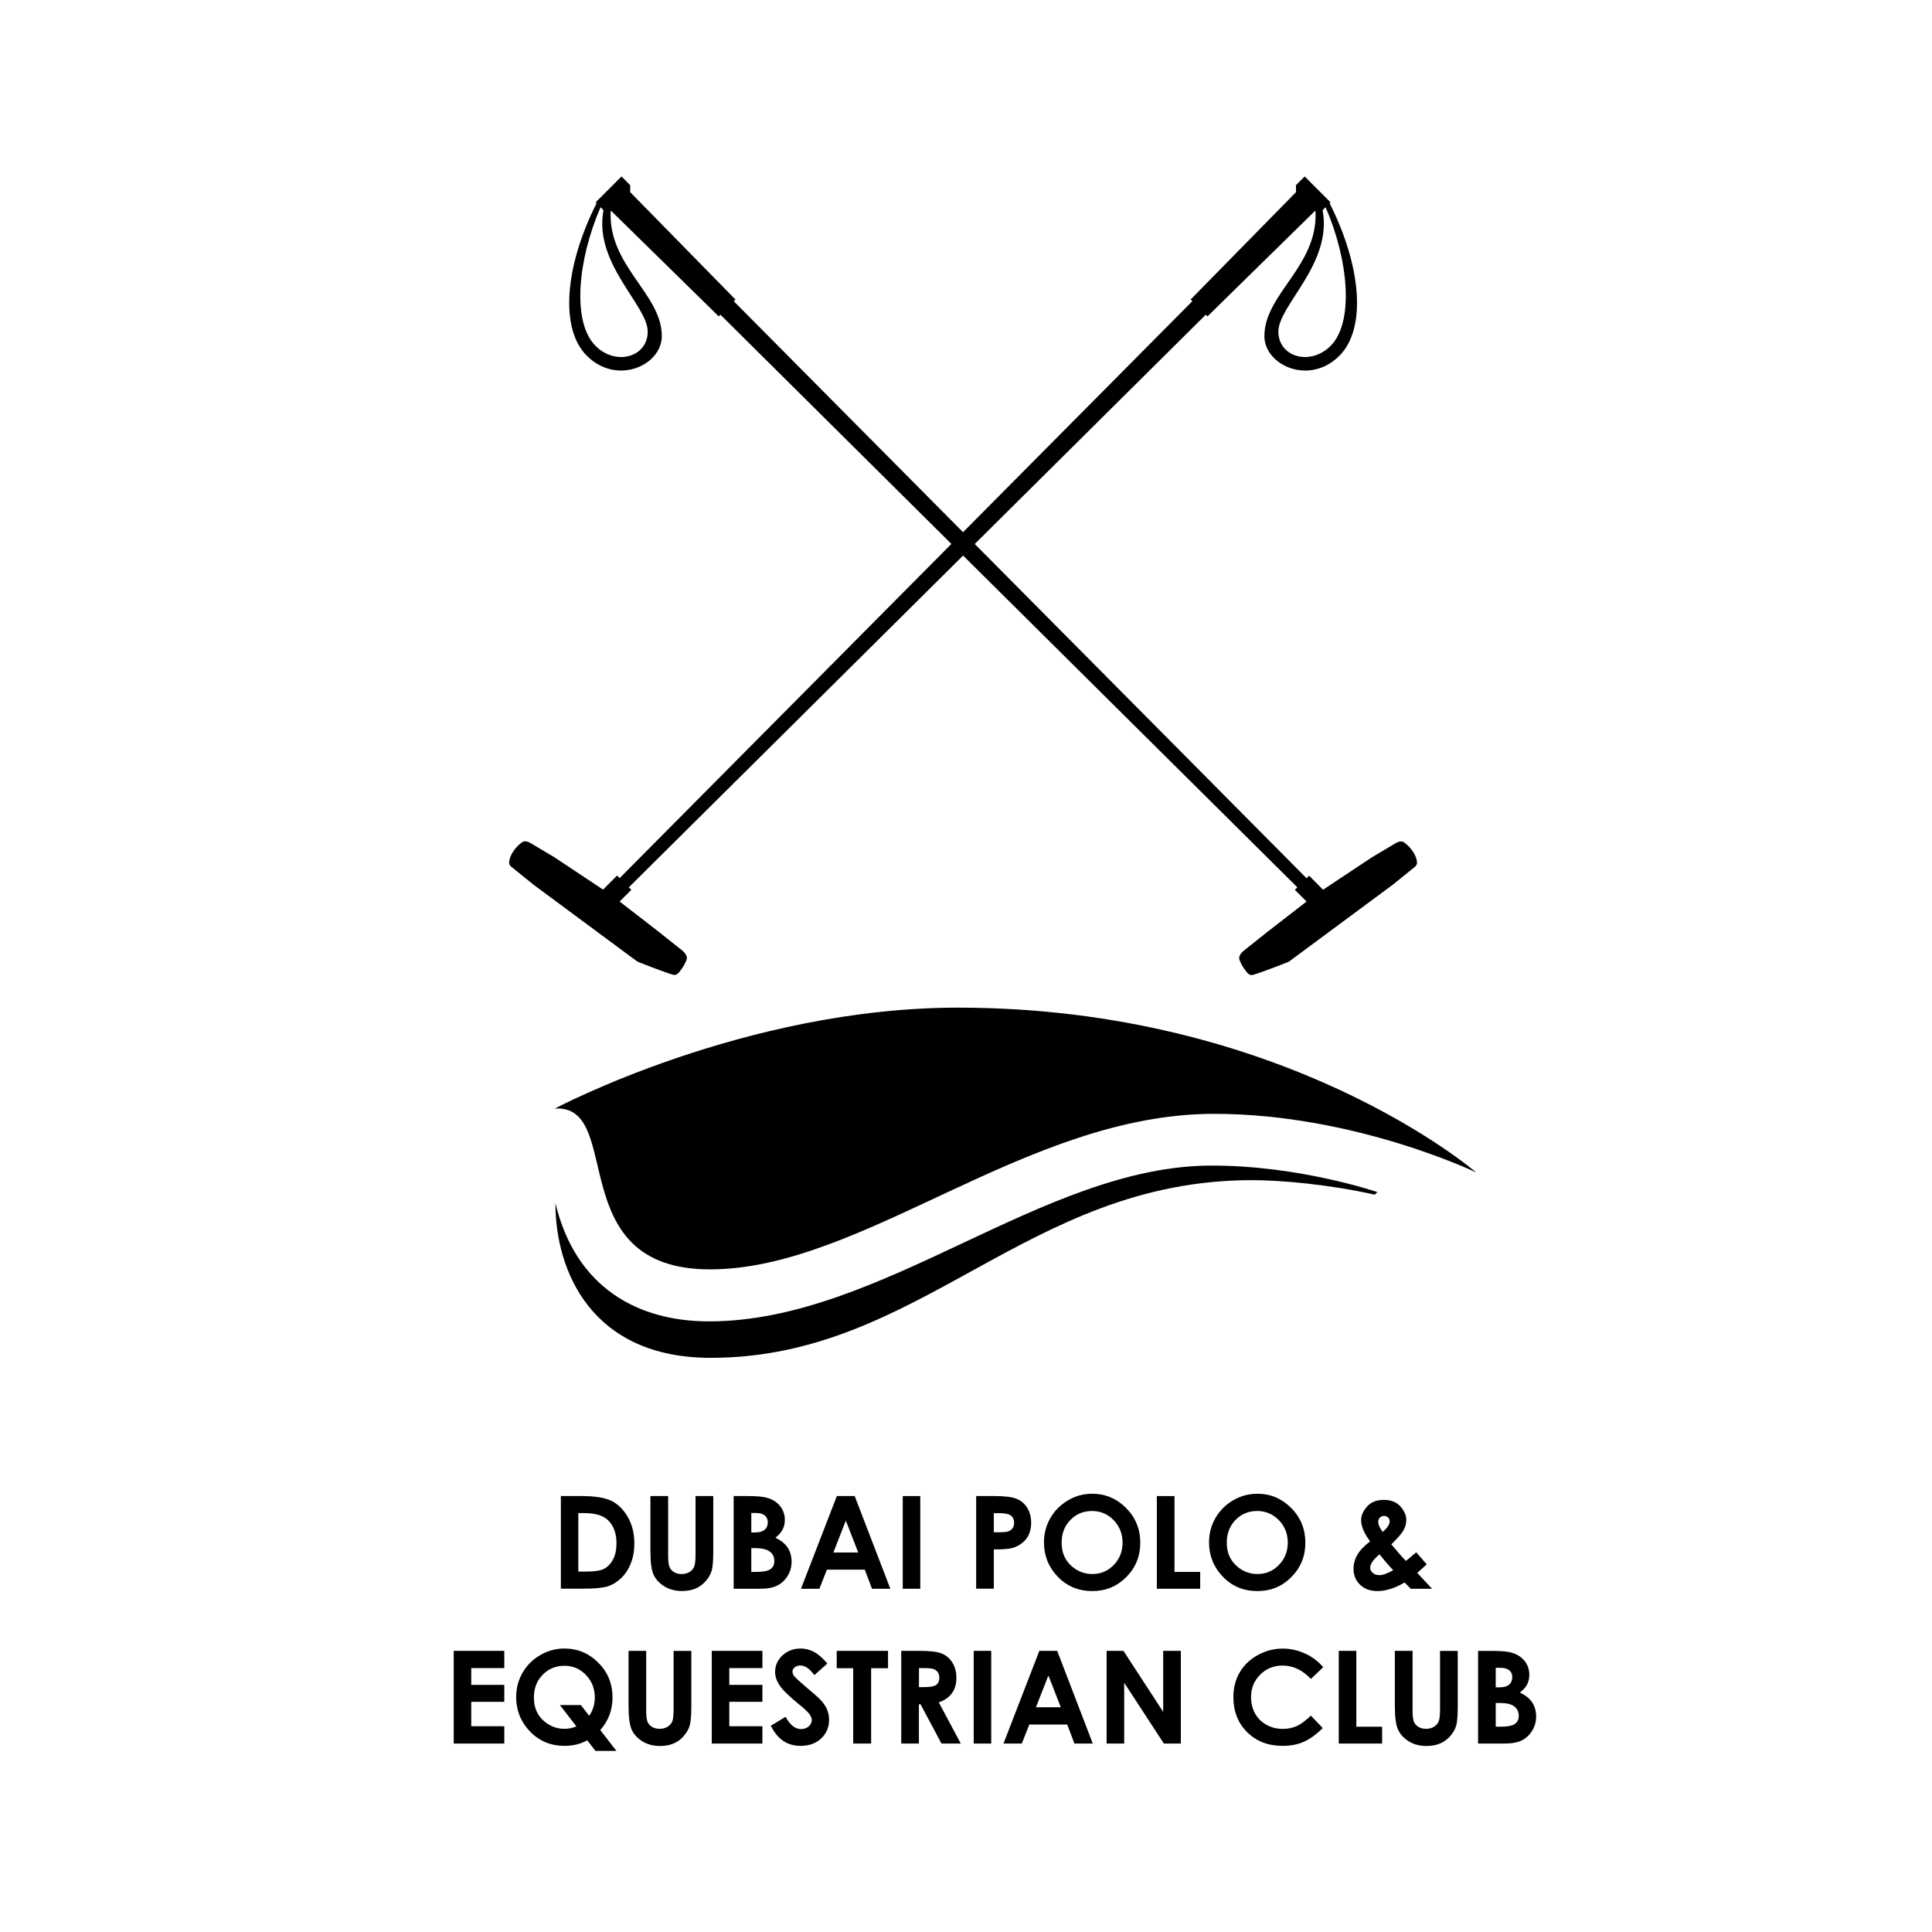 <?xml version="1.0" encoding="utf-8"?>
<!-- Generator: Adobe Illustrator 23.0.2, SVG Export Plug-In . SVG Version: 6.00 Build 0)  -->
<svg version="1.1" id="Layer_1" xmlns="http://www.w3.org/2000/svg" xmlns:xlink="http://www.w3.org/1999/xlink" x="0px" y="0px"
	 viewBox="0 0 283.46 283.46" style="enable-background:new 0 0 283.46 283.46;" xml:space="preserve">
<style type="text/css">
	.st0{fill:#000000;}
</style>
<g>
	<g>
		<path class="st0" d="M104.17,186.24c-21.85,0-12.43-24.26-22.77-23.59c0,0,27.82-14.81,59.16-14.81
			c48.08,0,76.02,24.18,76.02,24.18s-17.83-8.6-38.47-8.6C150.49,163.43,126.62,186.24,104.17,186.24z"/>
		<path class="st0" d="M183.69,173.15c-33.16,0-48.56,26.07-79.42,26.07c-17.43,0-22.78-12.66-22.78-22.7
			c2.99,12.44,12.11,17.35,22.54,17.35c25.42,0,48.95-22.86,73.76-22.86c12.96,0,24.29,3.89,24.29,3.89l-0.38,0.38
			C195.07,173.79,188.01,173.15,183.69,173.15z"/>
		<g>
			<path class="st0" d="M90.91,132.27l1.72-1.71l-0.37-0.37l84.65-84.02l0.25,0.25l15.76-15.46l0.09,0c0.4,8.08-7.5,12.13-7.5,18.35
				c0,4.28,6.59,7.31,11.01,2.88c3.99-3.99,3.23-13.13-1.44-22.37l0.13-0.14l-3.79-3.79l-1.28,1.28l0.01,1.02l-15.46,15.75
				l0.25,0.25l-84.03,84.65l-0.37-0.38l-2.06,2.06l-7.15-4.75l-3.53-2.1c-0.46-0.23-0.6-0.27-0.99-0.2
				c-0.21,0.04-0.98,0.66-1.5,1.44c-0.44,0.66-0.58,1.19-0.61,1.6c-0.01,0.22,0.07,0.48,0.33,0.67l3.27,2.64l15.21,11.26
				c2.25,0.91,4.89,1.87,5.31,1.95c0.49,0.09,0.78-0.29,1.24-0.94c0.51-0.73,0.77-1.43,0.72-1.64c-0.08-0.4-0.31-0.65-0.63-0.95
				l-3.58-2.85L90.91,132.27z M187.56,48.65c0-3.86,7.97-9.97,6.49-17.81l0.44-0.44c3.36,7.75,4.21,16.86,0.73,20.35
				C192.23,53.74,187.57,52.38,187.56,48.65z"/>
			<path class="st0" d="M186.02,136.67l-3.58,2.85c-0.32,0.3-0.55,0.55-0.63,0.95c-0.05,0.2,0.2,0.9,0.72,1.64
				c0.46,0.65,0.76,1.03,1.24,0.94c0.42-0.08,3.07-1.04,5.32-1.95l15.21-11.26l3.27-2.64c0.25-0.19,0.35-0.45,0.33-0.67
				c-0.03-0.42-0.16-0.94-0.61-1.6c-0.52-0.78-1.29-1.4-1.5-1.44c-0.39-0.07-0.54-0.03-0.99,0.2l-3.53,2.1l-7.15,4.75l-2.05-2.06
				l-0.37,0.38L107.66,44.2l0.25-0.25L92.46,28.19l0-1.02l-1.27-1.28l-3.79,3.79l0.13,0.14c-4.67,9.24-5.42,18.39-1.44,22.37
				c4.43,4.43,11.01,1.4,11.01-2.88c0-6.22-7.9-10.27-7.5-18.35l0.09,0l15.76,15.46l0.25-0.25l84.65,84.02l-0.37,0.37l1.72,1.71
				L186.02,136.67z M87.38,50.75c-3.49-3.49-2.63-12.59,0.73-20.35l0.43,0.44c-1.47,7.84,6.49,13.95,6.49,17.81
				C95.04,52.38,90.37,53.74,87.38,50.75z"/>
		</g>
	</g>
	<g>
		<path class="st0" d="M82.28,219.5h3.07c1.98,0,3.45,0.24,4.41,0.73c0.96,0.49,1.75,1.29,2.38,2.39c0.62,1.1,0.93,2.39,0.93,3.86
			c0,1.05-0.17,2.01-0.52,2.9c-0.35,0.88-0.83,1.6-1.44,2.18c-0.61,0.58-1.28,0.98-1.99,1.2c-0.71,0.22-1.95,0.33-3.72,0.33h-3.11
			V219.5z M84.85,222v8.58h1.21c1.18,0,2.04-0.14,2.57-0.41c0.53-0.28,0.97-0.73,1.31-1.37c0.34-0.64,0.51-1.44,0.51-2.37
			c0-1.44-0.41-2.56-1.21-3.36c-0.73-0.72-1.9-1.07-3.51-1.07H84.85z"/>
		<path class="st0" d="M95.43,219.5h2.6v8.79c0,0.76,0.07,1.29,0.2,1.61c0.13,0.32,0.35,0.57,0.66,0.76
			c0.3,0.18,0.67,0.28,1.11,0.28c0.46,0,0.85-0.1,1.18-0.31c0.33-0.21,0.56-0.48,0.68-0.8c0.13-0.32,0.19-0.94,0.19-1.86v-8.47h2.6
			v8.1c0,1.37-0.08,2.32-0.23,2.85c-0.16,0.53-0.45,1.04-0.88,1.53c-0.44,0.49-0.94,0.86-1.51,1.1c-0.57,0.24-1.23,0.35-1.98,0.35
			c-0.99,0-1.84-0.23-2.58-0.68c-0.73-0.45-1.25-1.02-1.57-1.7c-0.32-0.68-0.47-1.83-0.47-3.45V219.5z"/>
		<path class="st0" d="M107.64,233.1v-13.6h2.13c1.24,0,2.14,0.08,2.72,0.24c0.81,0.22,1.46,0.62,1.94,1.2
			c0.48,0.58,0.72,1.27,0.72,2.07c0,0.51-0.11,0.99-0.33,1.41c-0.22,0.42-0.57,0.82-1.06,1.19c0.82,0.39,1.43,0.88,1.81,1.46
			c0.38,0.59,0.57,1.28,0.57,2.07c0,0.76-0.2,1.46-0.59,2.09c-0.4,0.63-0.91,1.1-1.53,1.41c-0.62,0.31-1.48,0.46-2.58,0.46H107.64z
			 M110.23,221.97v2.87h0.56c0.63,0,1.1-0.14,1.4-0.4c0.31-0.27,0.46-0.63,0.46-1.08c0-0.43-0.15-0.77-0.44-1.01
			c-0.29-0.25-0.73-0.37-1.32-0.37H110.23z M110.23,227.14v3.49h0.65c1.07,0,1.8-0.14,2.17-0.41c0.37-0.27,0.56-0.67,0.56-1.18
			c0-0.59-0.22-1.05-0.66-1.39c-0.44-0.34-1.17-0.51-2.18-0.51H110.23z"/>
		<path class="st0" d="M122.78,219.5h2.62l5.23,13.6h-2.69l-1.06-2.8h-5.56l-1.1,2.8h-2.7L122.78,219.5z M124.1,223.11l-1.83,4.67
			h3.65L124.1,223.11z"/>
		<path class="st0" d="M132.45,219.5h2.57v13.6h-2.57V219.5z"/>
		<path class="st0" d="M143.22,219.5h2.74c1.48,0,2.55,0.14,3.21,0.41c0.66,0.27,1.17,0.71,1.55,1.33c0.38,0.61,0.57,1.35,0.57,2.2
			c0,0.95-0.25,1.74-0.74,2.36c-0.5,0.63-1.17,1.07-2.02,1.32c-0.5,0.14-1.41,0.21-2.72,0.21v5.76h-2.59V219.5z M145.8,224.81h0.82
			c0.65,0,1.1-0.05,1.35-0.14c0.25-0.1,0.45-0.25,0.6-0.46c0.14-0.21,0.22-0.47,0.22-0.78c0-0.52-0.2-0.91-0.61-1.15
			c-0.29-0.18-0.84-0.27-1.64-0.27h-0.73V224.81z"/>
		<path class="st0" d="M160.25,219.16c1.93,0,3.58,0.7,4.97,2.09c1.38,1.39,2.08,3.09,2.08,5.09c0,1.99-0.68,3.66-2.05,5.04
			c-1.37,1.38-3.02,2.06-4.97,2.06c-2.04,0-3.73-0.7-5.09-2.11c-1.35-1.41-2.02-3.09-2.02-5.03c0-1.3,0.31-2.5,0.94-3.58
			c0.63-1.09,1.5-1.96,2.6-2.6C157.79,219.48,158.98,219.16,160.25,219.16z M160.22,221.69c-1.26,0-2.32,0.44-3.17,1.31
			c-0.86,0.88-1.29,1.99-1.29,3.34c0,1.51,0.54,2.69,1.62,3.57c0.84,0.68,1.8,1.03,2.89,1.03c1.23,0,2.27-0.44,3.14-1.33
			c0.86-0.89,1.29-1.98,1.29-3.28c0-1.29-0.44-2.39-1.3-3.29C162.53,222.14,161.47,221.69,160.22,221.69z"/>
		<path class="st0" d="M169.73,219.5h2.59v11.13h3.77v2.47h-6.36V219.5z"/>
		<path class="st0" d="M184.48,219.16c1.93,0,3.58,0.7,4.96,2.09c1.39,1.39,2.08,3.09,2.08,5.09c0,1.99-0.68,3.66-2.05,5.04
			c-1.36,1.38-3.02,2.06-4.97,2.06c-2.04,0-3.74-0.7-5.09-2.11c-1.35-1.41-2.02-3.09-2.02-5.03c0-1.3,0.31-2.5,0.94-3.58
			c0.63-1.09,1.49-1.96,2.6-2.6C182.02,219.48,183.21,219.16,184.48,219.16z M184.45,221.69c-1.26,0-2.32,0.44-3.17,1.31
			c-0.86,0.88-1.29,1.99-1.29,3.34c0,1.51,0.54,2.69,1.62,3.57c0.84,0.68,1.8,1.03,2.89,1.03c1.23,0,2.27-0.44,3.14-1.33
			c0.86-0.89,1.3-1.98,1.3-3.28c0-1.29-0.43-2.39-1.3-3.29C186.76,222.14,185.7,221.69,184.45,221.69z"/>
		<path class="st0" d="M207.79,227.75l1.54,1.77l-0.7,0.63l-0.69,0.63l2.17,2.32h-3.13l-0.9-0.92c-1.43,0.84-2.76,1.26-3.99,1.26
			c-1.04,0-1.89-0.3-2.53-0.92c-0.65-0.61-0.97-1.39-0.97-2.35c0-0.72,0.18-1.4,0.55-2.04c0.36-0.64,0.99-1.3,1.88-1.98
			c-0.88-1.18-1.32-2.22-1.32-3.12c0-0.67,0.29-1.34,0.87-1.99c0.58-0.66,1.4-0.98,2.45-0.98c1.07,0,1.88,0.32,2.45,0.97
			c0.57,0.65,0.86,1.3,0.86,1.96c0,0.52-0.13,1.01-0.39,1.49c-0.26,0.48-0.86,1.18-1.81,2.11c1.1,1.3,1.82,2.11,2.14,2.43
			C206.47,228.86,206.98,228.45,207.79,227.75z M204.41,230.37c-0.47-0.47-1.15-1.24-2.01-2.32c-0.92,0.76-1.37,1.42-1.37,1.99
			c0,0.26,0.13,0.51,0.38,0.73c0.25,0.22,0.56,0.33,0.95,0.33C202.89,231.1,203.58,230.86,204.41,230.37z M202.87,224.76
			c0.68-0.58,1.02-1.1,1.02-1.55c0-0.23-0.08-0.43-0.23-0.57c-0.15-0.15-0.36-0.22-0.61-0.22c-0.23,0-0.43,0.08-0.6,0.25
			c-0.16,0.17-0.24,0.36-0.24,0.58C202.21,223.69,202.43,224.19,202.87,224.76z"/>
		<path class="st0" d="M66.57,242.21h7.42v2.53h-4.85v2.46h4.85v2.49h-4.85v3.58h4.85v2.54h-7.42V242.21z"/>
		<path class="st0" d="M88.07,253.83l2.37,3.06h-3.08l-1.2-1.55c-0.99,0.54-2.1,0.81-3.32,0.81c-2.04,0-3.74-0.71-5.09-2.12
			c-1.35-1.41-2.02-3.09-2.02-5.03c0-1.3,0.31-2.49,0.94-3.58c0.63-1.09,1.5-1.96,2.6-2.59c1.1-0.64,2.28-0.96,3.55-0.96
			c1.93,0,3.59,0.7,4.97,2.09c1.39,1.39,2.08,3.09,2.08,5.09C89.86,250.9,89.27,252.49,88.07,253.83z M86.45,251.74
			c0.55-0.81,0.82-1.71,0.82-2.7c0-1.29-0.43-2.38-1.3-3.29c-0.87-0.9-1.92-1.35-3.16-1.35c-1.27,0-2.34,0.44-3.19,1.32
			c-0.86,0.88-1.29,1.99-1.29,3.34c0,1.51,0.54,2.7,1.62,3.57c0.85,0.68,1.8,1.02,2.88,1.02c0.61,0,1.2-0.12,1.74-0.36l-2.43-3.13
			h3.08L86.45,251.74z"/>
		<path class="st0" d="M92.21,242.21h2.6v8.8c0,0.76,0.06,1.29,0.2,1.61c0.13,0.32,0.35,0.57,0.66,0.75c0.3,0.18,0.67,0.28,1.1,0.28
			c0.46,0,0.85-0.1,1.19-0.31c0.33-0.21,0.55-0.48,0.69-0.8c0.12-0.33,0.18-0.94,0.18-1.85v-8.47h2.6v8.11
			c0,1.37-0.08,2.32-0.24,2.85c-0.15,0.53-0.45,1.04-0.88,1.54c-0.43,0.49-0.93,0.86-1.5,1.09c-0.56,0.24-1.23,0.36-1.98,0.36
			c-0.98,0-1.84-0.23-2.57-0.68c-0.73-0.45-1.26-1.02-1.57-1.7c-0.31-0.68-0.47-1.83-0.47-3.45V242.21z"/>
		<path class="st0" d="M104.43,242.21h7.43v2.53H107v2.46h4.86v2.49H107v3.58h4.86v2.54h-7.43V242.21z"/>
		<path class="st0" d="M121.39,244.07l-1.91,1.7c-0.68-0.94-1.36-1.41-2.06-1.41c-0.34,0-0.62,0.09-0.83,0.27
			c-0.22,0.18-0.32,0.39-0.32,0.61c0,0.23,0.08,0.44,0.23,0.65c0.21,0.27,0.84,0.85,1.9,1.75c0.99,0.83,1.58,1.34,1.79,1.56
			c0.53,0.53,0.9,1.04,1.12,1.52c0.21,0.48,0.33,1.01,0.33,1.58c0,1.11-0.38,2.04-1.16,2.76c-0.77,0.73-1.77,1.09-3.01,1.09
			c-0.97,0-1.81-0.24-2.53-0.71c-0.72-0.48-1.33-1.22-1.85-2.24l2.17-1.31c0.65,1.2,1.41,1.8,2.26,1.8c0.45,0,0.82-0.13,1.12-0.39
			c0.3-0.26,0.46-0.56,0.46-0.9c0-0.31-0.12-0.61-0.35-0.92c-0.23-0.31-0.73-0.78-1.51-1.41c-1.48-1.21-2.44-2.14-2.86-2.8
			c-0.44-0.66-0.66-1.31-0.66-1.96c0-0.94,0.36-1.75,1.08-2.43c0.72-0.67,1.6-1.01,2.66-1.01c0.68,0,1.33,0.16,1.93,0.47
			C120.02,242.67,120.68,243.24,121.39,244.07z"/>
		<path class="st0" d="M122.77,242.21h7.52v2.55h-2.48v11.05h-2.63v-11.05h-2.42V242.21z"/>
		<path class="st0" d="M132.24,242.21h2.75c1.5,0,2.57,0.13,3.21,0.4c0.64,0.27,1.15,0.71,1.54,1.34c0.39,0.63,0.58,1.36,0.58,2.21
			c0,0.9-0.21,1.64-0.64,2.25c-0.43,0.6-1.07,1.05-1.94,1.36l3.22,6.04h-2.83l-3.07-5.76h-0.24v5.76h-2.59V242.21z M134.83,247.53
			h0.81c0.83,0,1.4-0.11,1.71-0.32c0.31-0.22,0.47-0.58,0.47-1.08c0-0.3-0.08-0.55-0.23-0.78c-0.15-0.22-0.36-0.38-0.63-0.47
			c-0.26-0.09-0.73-0.14-1.42-0.14h-0.71V247.53z"/>
		<path class="st0" d="M142.86,242.21h2.57v13.6h-2.57V242.21z"/>
		<path class="st0" d="M152.49,242.21h2.62l5.22,13.6h-2.69l-1.06-2.79h-5.56l-1.1,2.79h-2.69L152.49,242.21z M153.82,245.82
			l-1.83,4.67h3.65L153.82,245.82z"/>
		<path class="st0" d="M162.36,242.21h2.47l5.83,8.95v-8.95h2.59v13.6h-2.49l-5.82-8.92v8.92h-2.58V242.21z"/>
		<path class="st0" d="M194.14,244.61l-1.81,1.72c-1.23-1.3-2.61-1.96-4.15-1.96c-1.3,0-2.4,0.44-3.29,1.34
			c-0.89,0.89-1.34,1.98-1.34,3.28c0,0.91,0.2,1.71,0.59,2.41c0.4,0.7,0.95,1.26,1.67,1.66c0.72,0.4,1.52,0.6,2.4,0.6
			c0.75,0,1.44-0.14,2.06-0.42c0.62-0.28,1.3-0.79,2.05-1.53l1.76,1.83c-1.01,0.98-1.96,1.66-2.85,2.04
			c-0.89,0.38-1.91,0.57-3.06,0.57c-2.11,0-3.84-0.67-5.19-2.01c-1.35-1.34-2.02-3.05-2.02-5.15c0-1.35,0.31-2.56,0.92-3.61
			c0.62-1.06,1.5-1.91,2.64-2.54c1.14-0.64,2.37-0.96,3.69-0.96c1.11,0,2.2,0.24,3.23,0.71
			C192.5,243.06,193.39,243.73,194.14,244.61z"/>
		<path class="st0" d="M196.42,242.21H199v11.13h3.78v2.47h-6.36V242.21z"/>
		<path class="st0" d="M204.65,242.21h2.6v8.8c0,0.76,0.07,1.29,0.2,1.61c0.13,0.32,0.35,0.57,0.66,0.75
			c0.31,0.18,0.68,0.28,1.11,0.28c0.45,0,0.85-0.1,1.18-0.31c0.33-0.21,0.56-0.48,0.69-0.8c0.13-0.33,0.19-0.94,0.19-1.85v-8.47h2.6
			v8.11c0,1.37-0.08,2.32-0.23,2.85c-0.15,0.53-0.45,1.04-0.88,1.54c-0.43,0.49-0.93,0.86-1.51,1.09c-0.57,0.24-1.23,0.36-1.98,0.36
			c-0.99,0-1.85-0.23-2.58-0.68c-0.73-0.45-1.25-1.02-1.57-1.7c-0.32-0.68-0.48-1.83-0.48-3.45V242.21z"/>
		<path class="st0" d="M216.86,255.82v-13.6H219c1.24,0,2.14,0.08,2.72,0.24c0.81,0.21,1.46,0.62,1.94,1.2
			c0.48,0.58,0.72,1.28,0.72,2.07c0,0.52-0.11,0.98-0.32,1.41c-0.22,0.42-0.58,0.82-1.06,1.19c0.82,0.39,1.43,0.87,1.81,1.46
			c0.38,0.58,0.57,1.27,0.57,2.06c0,0.76-0.2,1.46-0.59,2.09c-0.39,0.63-0.9,1.1-1.52,1.41c-0.62,0.31-1.48,0.46-2.58,0.46H216.86z
			 M219.45,244.69v2.87h0.57c0.63,0,1.1-0.13,1.4-0.4c0.3-0.27,0.46-0.63,0.46-1.08c0-0.43-0.14-0.77-0.43-1.01
			c-0.29-0.25-0.73-0.37-1.32-0.37H219.45z M219.45,249.86v3.48h0.65c1.07,0,1.8-0.14,2.17-0.41c0.37-0.27,0.56-0.67,0.56-1.18
			c0-0.58-0.22-1.04-0.66-1.39c-0.43-0.34-1.16-0.5-2.18-0.5H219.45z"/>
	</g>
</g>
</svg>
